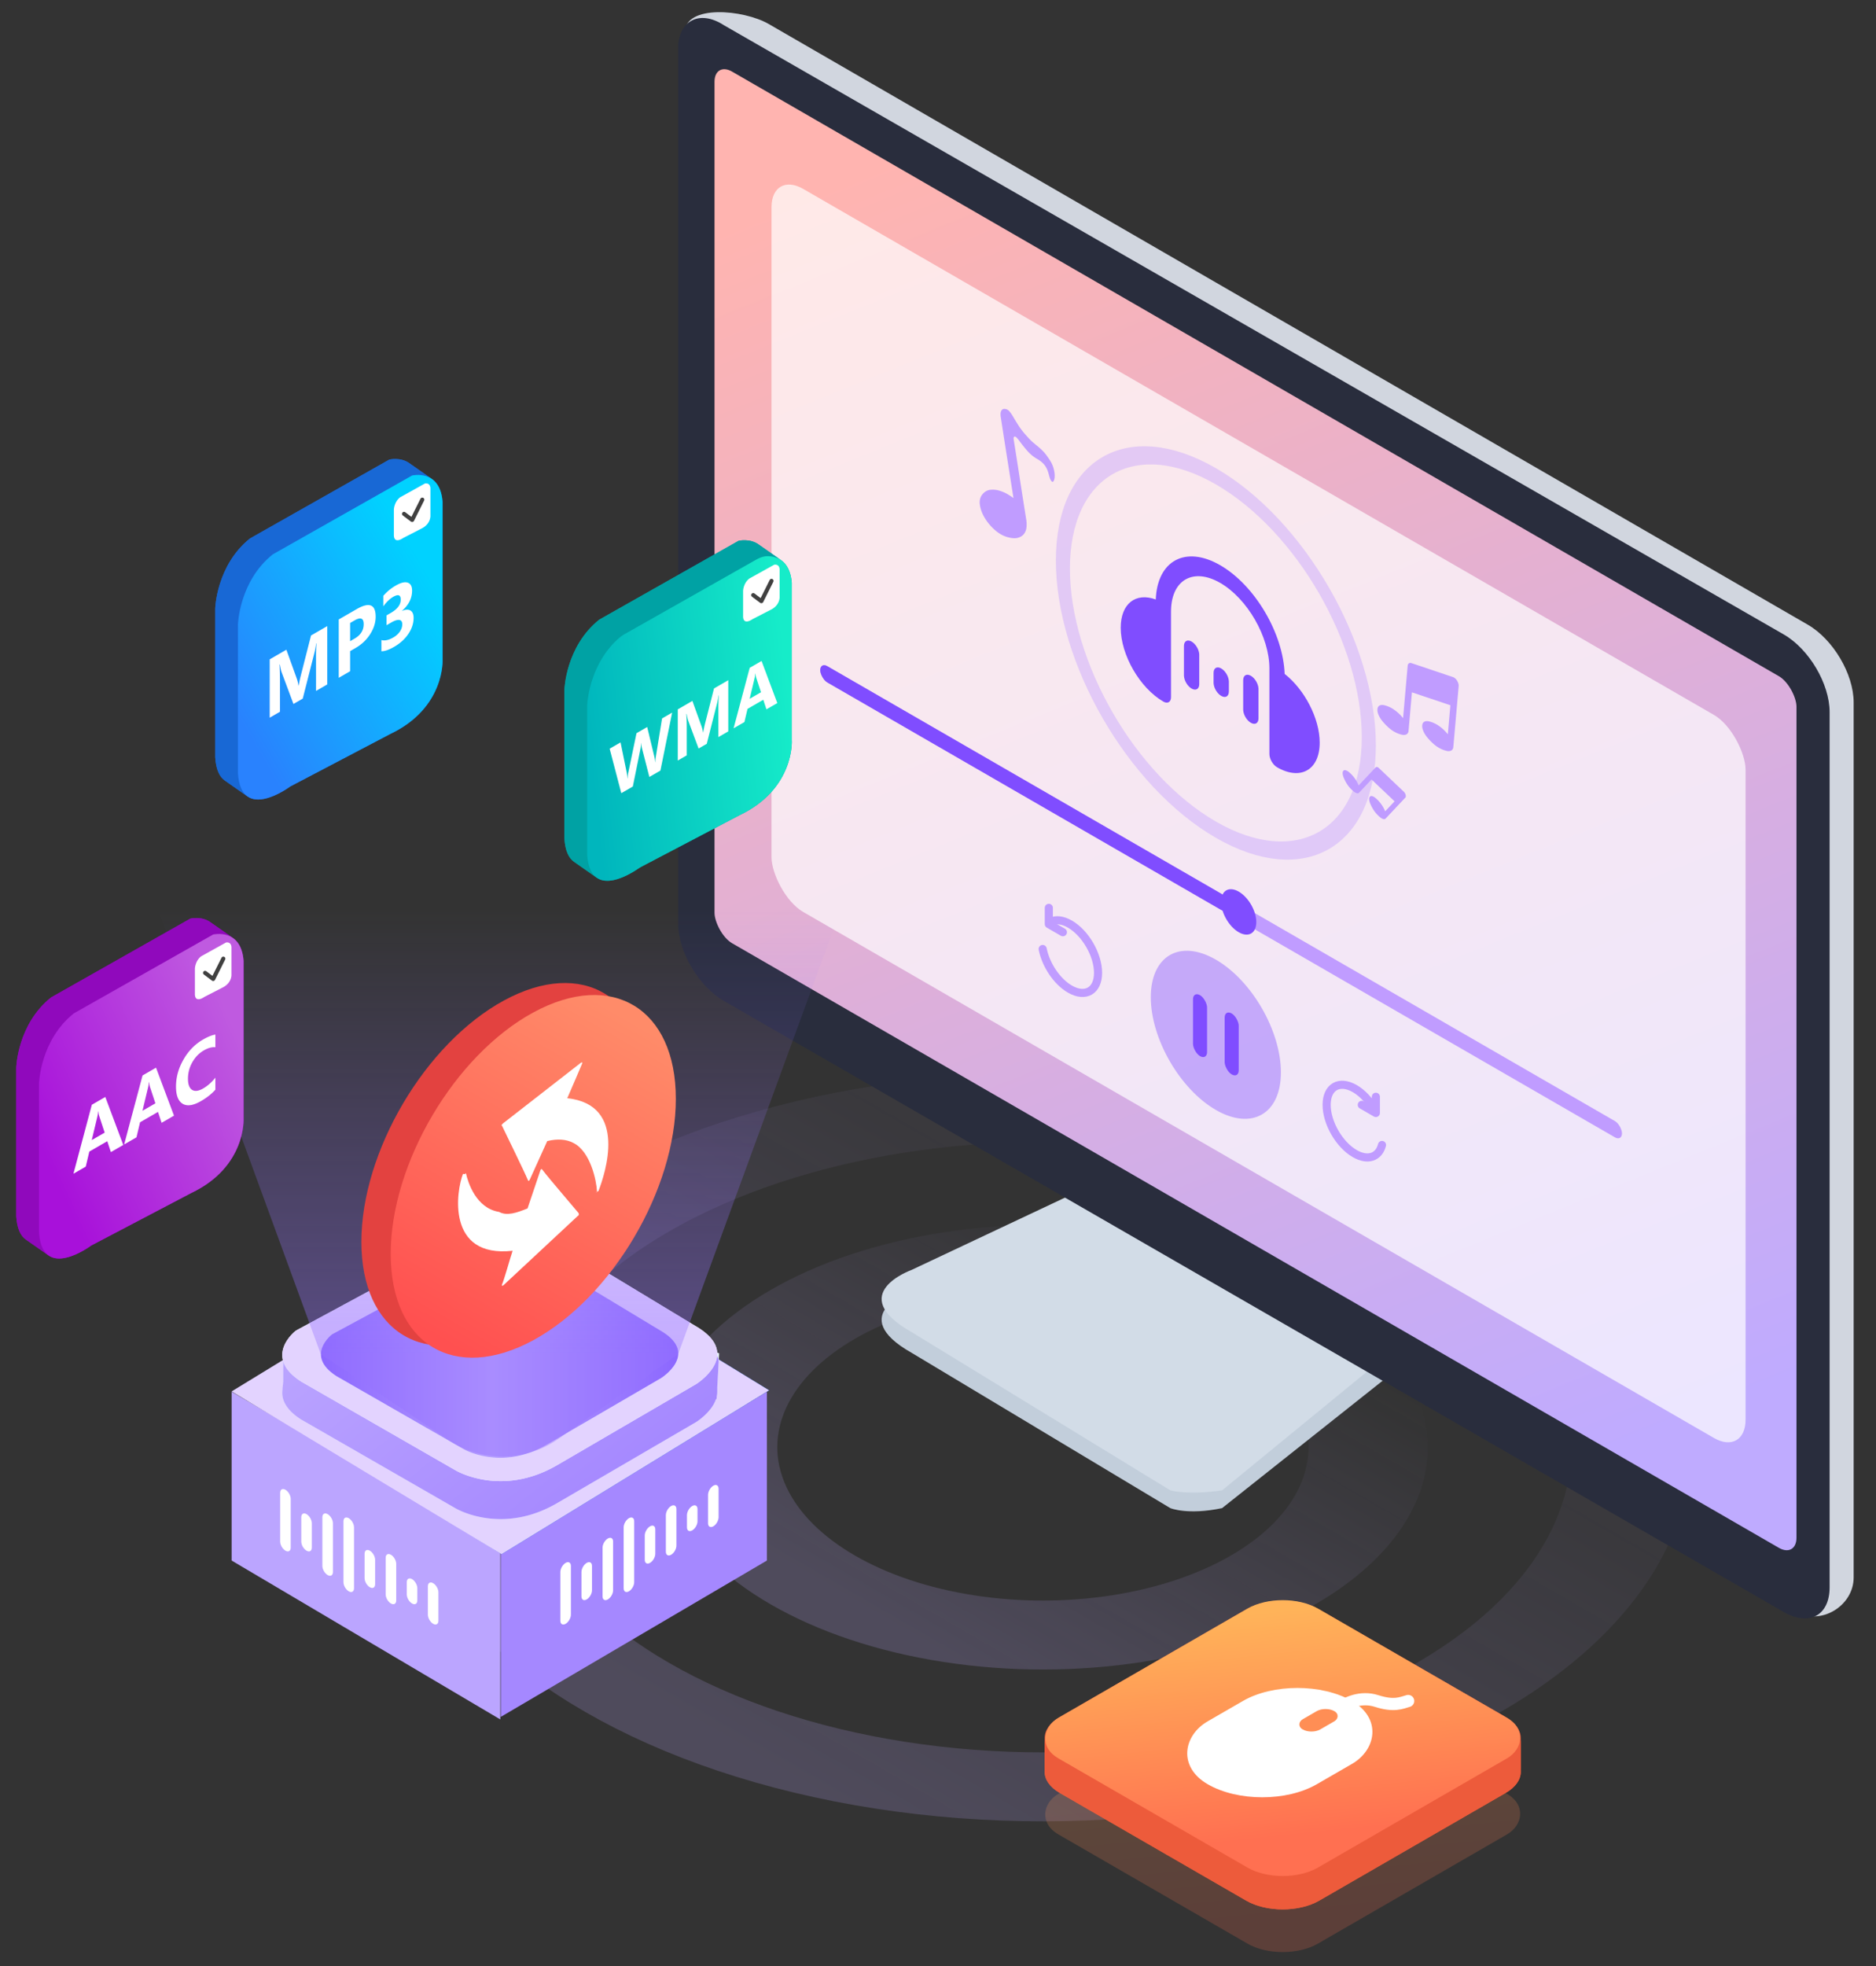 <svg width="462" height="484" fill="none" xmlns="http://www.w3.org/2000/svg"><rect width="100%" height="100%" fill="#333333" stroke="none"/><mask id="a" style="mask-type:alpha" maskUnits="userSpaceOnUse" x="0" y="0" width="462" height="484"><path fill="#D9D9D9" d="M0 0h462v484H0z"/></mask><g mask="url(#a)"><circle opacity=".2" cx="118.262" cy="118.262" r="118.262" transform="matrix(.866 .5 -.866 .5 256.836 238)" stroke="url(#b)" stroke-width="24"/><circle opacity=".2" cx="65.41" cy="65.41" r="65.41" transform="matrix(.866 .5 -.866 .5 256.836 290.852)" stroke="url(#c)" stroke-width="24"/><path fill-rule="evenodd" clip-rule="evenodd" d="m262.724 299.885-38.237 17.846s-16.586 5.909 0 15.298l63.728 38.243s4.247 1.786 12.745 0l40.815-32.374-79.051-39.013Z" fill="#C2CEDB"/><path fill-rule="evenodd" clip-rule="evenodd" d="m265.597 293.264-41.11 19.372s-16.586 5.907 0 15.296l63.728 38.965s4.247 1.244 12.745 0l38.237-31.316-73.6-42.317Z" fill="#D2DCE7"/><path fill-rule="evenodd" clip-rule="evenodd" d="M445.199 153.785 189.315 5.911c-6.24-3.596-20.647-4.852-20.647 2.108l4.25 216.892c0 6.959 5.059 15.516 11.299 19.113l257.954 152.71c6.24 3.598 14.325-1.414 14.325-8.373V172.899c0-6.961-5.057-15.516-11.297-19.114Z" fill="#D1D6DF"/><path fill-rule="evenodd" clip-rule="evenodd" d="M439.278 156.188 178.296 6.218c-6.24-4.053-11.298-.83-11.298 5.631v215.464c0 6.959 5.058 15.516 11.298 19.112l260.982 150.424c6.24 3.596 11.298.87 11.298-6.087V175.299c0-6.959-5.058-15.515-11.298-19.111Z" fill="#292D3D"/><rect width="307.682" height="214.579" rx="5" transform="matrix(.866 .5 0 1 175.963 15.129)" fill="url(#d)"/><path fill-rule="evenodd" clip-rule="evenodd" d="M57.045 342.617v41.56l66.163 39.115v-41.901l-66.163-38.774Z" fill="#BBA5FF"/><path fill-rule="evenodd" clip-rule="evenodd" d="M188.865 342.617v41.56l-65.539 38.489v-40.65l65.539-39.399Z" fill="#A588FF"/><path fill-rule="evenodd" clip-rule="evenodd" d="m123.561 301.93 65.86 40.337-65.86 40.337-65.86-40.337 65.86-40.337Z" fill="#316ADA"/><path d="m123.52 301.93 65.86 40.337-65.86 40.337-66.475-40.068 66.475-40.606Z" fill="#E3D3FF"/><path fill-rule="evenodd" clip-rule="evenodd" d="m177.103 333.169-.496 8.954c.056.56.021 1.105-.091 1.631l-.037.672h-.15c-1.108 3.285-4.844 5.628-4.844 5.628l-34.33 20.013c-13.767 7.991-24.967 1.25-24.967 1.25l-38.074-21.888c-4.465-2.884-5.033-5.8-4.37-8.091v-8.794l5.618-2.502v5.53l44.941-24.291c6.019-4.232 15.604 3.127 15.604 3.127l34.954 21.133v-4.874l6.242 2.502Z" fill="#EAF6FF"/><path d="M175.063 332.351a3.063 3.063 0 0 1 1.918 3.013l-.329 5.933c-.03.55.004 1.102-.027 1.651a5.282 5.282 0 0 1-.099.756.855.855 0 0 0-.013.1l-.03.537a.09.09 0 0 1-.089.085.092.092 0 0 0-.086.061c-1.002 2.879-4.007 5.022-4.686 5.478a5.713 5.713 0 0 1-.281.173l-34.186 19.929c-13.071 7.588-23.828 1.894-24.882 1.299l-.177-.102-37.982-21.835c-3.553-2.295-4.639-4.611-4.6-6.615.02-.994.23-1.981.23-2.975v-5.471c0-1.11.653-2.115 1.667-2.566l1.533-.683a1.719 1.719 0 0 1 2.418 1.57 1.719 1.719 0 0 0 2.536 1.512l42.405-22.92c5.224-3.673 13.136 1.386 15.133 2.785.32.224.639.443.973.645l32.177 19.455a1.5 1.5 0 0 0 2.275-1.283 1.499 1.499 0 0 1 2.057-1.391l2.145.859Z" fill="url(#e)"/><path fill-rule="evenodd" clip-rule="evenodd" d="m74.114 340.078 38.075 21.888s11.2 6.742 24.967-1.251l34.33-20.012s11.171-6.991.624-13.759l-36.202-21.889s-9.586-7.357-15.605-3.126L72.866 327.57s-8.317 6.329 1.248 12.508Z" fill="#EAF6FF"/><path d="m74.114 340.078 37.983 21.835.177.102c1.053.594 11.81 6.289 24.882-1.3l34.187-19.929a5.36 5.36 0 0 0 .279-.172c1.241-.831 10.341-7.347.488-13.67l-35.701-21.585a17.96 17.96 0 0 1-.972-.644c-1.997-1.4-9.909-6.459-15.134-2.786L73.587 327.18c-.48.259-.94.55-1.334.927-1.733 1.653-6.045 6.863 1.861 11.971Z" fill="#E3D3FF"/><path fill-rule="evenodd" clip-rule="evenodd" d="m82.81 338.747 31.28 17.965s9.201 5.533 20.511-1.026l28.204-16.425s9.179-5.738.514-11.293l-29.743-17.965s-7.875-6.04-12.82-2.567l-38.972 21.045s-6.833 5.195 1.025 10.266Z" fill="#EAF6FF"/><path d="m82.81 338.747 31.28 17.965s9.201 5.533 20.511-1.026l28.204-16.425s9.179-5.738.514-11.293l-29.743-17.965s-7.875-6.04-12.82-2.567l-38.972 21.045s-6.833 5.195 1.025 10.266Z" fill="url(#f)"/><path fill-rule="evenodd" clip-rule="evenodd" d="M85.885 373.75c-.718-.415-1.3-.079-1.3.75v15c0 .828.583 1.835 1.3 2.25.717.414 1.299.078 1.299-.75v-15c0-.829-.582-1.836-1.299-2.25Zm-6.494-.25c0-.829.581-1.165 1.299-.75.717.414 1.299 1.421 1.299 2.25v12c0 .828-.582 1.164-1.3.75-.717-.415-1.298-1.422-1.298-2.25v-12Zm-9.094-6.75c-.717-.415-1.299-.079-1.299.75v12c0 .828.582 1.835 1.3 2.25.716.414 1.298.078 1.298-.75v-12c0-.829-.582-1.836-1.299-2.25Zm5.195 6c-.717-.415-1.299-.079-1.299.75v6c0 .828.582 1.835 1.3 2.25.717.414 1.298.078 1.298-.75v-6c0-.829-.581-1.836-1.299-2.25Zm14.291 9.75c0-.829.582-1.165 1.3-.75.717.414 1.298 1.421 1.298 2.25v6c0 .828-.581 1.164-1.299.75-.717-.415-1.299-1.422-1.299-2.25v-6Zm6.495.25c-.718-.415-1.3-.079-1.3.75v9c0 .828.582 1.835 1.3 2.25.717.414 1.299.078 1.299-.75v-9c0-.829-.582-1.836-1.3-2.25Zm3.898 6.75c0-.829.581-1.165 1.299-.75.717.414 1.299 1.421 1.299 2.25v3c0 .828-.582 1.164-1.299.75-.718-.415-1.299-1.422-1.299-2.25v-3Zm6.494.25c-.717-.415-1.299-.079-1.299.75v7c0 .828.582 1.835 1.299 2.25.718.414 1.299.078 1.299-.75v-7c0-.829-.581-1.836-1.299-2.25ZM154.885 373.75c-.717.415-1.299 1.422-1.299 2.25v15c0 .829.582 1.165 1.299.75.717-.414 1.299-1.421 1.299-2.25v-15c0-.828-.582-1.164-1.299-.75Zm-15.588 11c-.717.415-1.299 1.422-1.299 2.25v12c0 .829.582 1.165 1.299.75.718-.414 1.299-1.421 1.299-2.25v-12c0-.828-.581-1.164-1.299-.75Zm5.195 0c-.717.415-1.299 1.422-1.299 2.25v6c0 .829.582 1.165 1.299.75.718-.414 1.299-1.421 1.299-2.25v-6c0-.828-.581-1.164-1.299-.75Zm3.899-3.75c0-.828.581-1.835 1.299-2.25.717-.414 1.299-.078 1.299.75v12c0 .829-.582 1.836-1.299 2.25-.718.415-1.299.079-1.299-.75v-12Zm10.392-3c0-.828.582-1.835 1.299-2.25.718-.414 1.299-.078 1.299.75v6c0 .829-.581 1.836-1.299 2.25-.717.415-1.299.079-1.299-.75v-6Zm6.495-7.25c-.718.415-1.299 1.422-1.299 2.25v9c0 .829.581 1.165 1.299.75.717-.414 1.299-1.421 1.299-2.25v-9c0-.828-.582-1.164-1.299-.75Zm3.898 2.25c0-.828.581-1.835 1.299-2.25.717-.414 1.299-.078 1.299.75v3c0 .829-.582 1.836-1.299 2.25-.718.415-1.299.079-1.299-.75v-3Zm6.494-7.25c-.717.415-1.299 1.422-1.299 2.25v7c0 .829.582 1.165 1.299.75.718-.414 1.299-1.421 1.299-2.25v-7c0-.828-.581-1.164-1.299-.75Z" fill="#fff"/><path opacity=".4" d="M38.998 224h168l-39.994 109.356-29.378 20.793a23.997 23.997 0 0 1-27.262.321l-31.371-21.114L38.998 224Z" fill="url(#g)"/><path d="M124.11 246.299c19.391-10.543 35.111-1.026 35.111 21.255s-15.72 48.889-35.111 59.431c-19.392 10.542-35.112 1.026-35.112-21.255 0-22.28 15.72-48.889 35.112-59.431Z" fill="#E34240"/><path d="M131.328 249.252c19.391-10.543 35.112-1.027 35.112 21.254 0 22.281-15.721 48.89-35.112 59.432-19.392 10.543-35.111 1.026-35.111-21.254 0-22.282 15.719-48.89 35.111-59.432Z" fill="url(#h)"/><path fill-rule="evenodd" clip-rule="evenodd" d="M126.236 307.919c-.695 2.111-2.077 7.121-2.61 8.313-.163.591.38.147.38.147l18.285-17.037c.211-.224.307.041.225-.673-.231-.321-7.577-8.846-8.982-10.75-.262-.364-.464.232-.464.232l-3.154 9.344c-2.599 1.04-5.018 1.93-7.014.853-5.701-.917-7.655-7.303-8.16-9.517-.112.02-.255.386-.714.125-1.634 4.071-4.242 20.783 12.208 18.963Zm4.236-17.525 4.292-9.48c2.494-.619 4.71-.464 6.424.447 4.257 2.104 5.718 9.392 5.826 11.882.028.531-.655.522.378-.054 1.614-4.191 7.341-21.219-7.694-22.827.953-2.146 2.895-6.723 3.642-8.473.238-.61-.318-.237-.318-.237l-19.067 14.844c-.223.2-.606.497-.307.689.157.387 5.409 11.038 6.372 13.369.176.447.452-.16.452-.16Z" fill="#fff"/><rect opacity=".7" width="277" height="178" rx="9" transform="matrix(.866 .5 0 1 190 42)" fill="#fff"/><circle opacity=".4" cx="43.5" cy="43.5" r="43.5" transform="matrix(.866 .5 0 1 261.756 95.497)" stroke="#C09CFF" stroke-width="4"/><path d="M259.139 118.601c-.136-.07-.274-.232-.412-.487-.139-.254-.282-.682-.431-1.284-.244-.978-.595-1.759-1.054-2.342-.458-.582-1.109-1.111-1.953-1.586-.885-.512-1.706-1.214-2.464-2.107a39.14 39.14 0 0 1-1.926-2.437c-.497-.653-.847-.946-1.051-.878-.203.067-.275.294-.213.683l.247 1.564.54 3.42c.215 1.359.442 2.824.682 4.398.24 1.573.471 3.063.693 4.47l.587 3.711.328 2.074c.11.589.142 1.213.095 1.873-.048.66-.244 1.229-.589 1.706-.344.477-.85.813-1.516 1.007-.666.194-1.542.138-2.627-.168-1.104-.312-2.15-.915-3.14-1.807a12.732 12.732 0 0 1-2.432-2.921c-.632-1.055-1.026-2.109-1.183-3.161-.158-1.052.04-1.918.594-2.598.554-.68 1.208-1.062 1.964-1.145a5.64 5.64 0 0 1 2.258.213 8.892 8.892 0 0 1 2.059.901c.623.375 1.087.685 1.394.928l-1.628-10.297c-.452-2.862-.952-6.085-1.501-9.668-.111-.704-.06-1.231.152-1.581.213-.351.55-.481 1.011-.391.385.064.728.28 1.027.647.299.367.62.845.964 1.434.343.589.758 1.265 1.245 2.03.488.764 1.11 1.564 1.867 2.399.656.754 1.215 1.326 1.679 1.715.463.39.896.751 1.297 1.085.401.333.804.707 1.21 1.123.405.415.876 1.025 1.415 1.83.534.781.902 1.527 1.104 2.239.202.712.305 1.332.308 1.861.003.528-.062.935-.196 1.222-.133.286-.268.395-.404.325ZM359.222 168.946l-1.311 14.913c-.039.446-.21.745-.512.905-.302.159-.669.191-1.1.097a6.563 6.563 0 0 1-1.275-.426 7.668 7.668 0 0 1-1.168-.655c-.361-.249-.74-.56-1.143-.937a13.946 13.946 0 0 1-1.2-1.279 6.627 6.627 0 0 1-.958-1.515c-.241-.533-.343-1.024-.304-1.467.039-.443.21-.745.512-.904.302-.159.669-.188 1.1-.098.432.096.858.239 1.275.427.419.191.807.406 1.168.654.839.579 1.588 1.28 2.253 2.102l.628-7.144-9.472-3.179-.83 9.44c-.039.443-.211.745-.512.904-.302.159-.669.188-1.1.097a6.475 6.475 0 0 1-1.275-.426 7.664 7.664 0 0 1-1.168-.654 9.868 9.868 0 0 1-1.143-.938 13.83 13.83 0 0 1-1.201-1.279 6.635 6.635 0 0 1-.957-1.515c-.241-.533-.344-1.023-.305-1.466.04-.446.211-.745.513-.905.302-.159.669-.188 1.099-.097a6.55 6.55 0 0 1 1.276.426c.419.192.807.406 1.168.655a10.702 10.702 0 0 1 2.253 2.101l1.131-12.874c.025-.274.121-.475.293-.597.172-.123.383-.145.63-.069l10.259 3.454c.097.029.211.089.338.177.319.22.582.53.782.932.204.408.287.789.256 1.14ZM346.073 196.376l-4.835 5.136c-.144.154-.341.193-.591.121-.249-.072-.51-.221-.781-.446a8.211 8.211 0 0 1-1.395-1.488 9.752 9.752 0 0 1-1.027-1.879 3.361 3.361 0 0 1-.259-1.001c-.025-.311.034-.543.178-.696.143-.153.341-.193.591-.121.249.072.509.222.781.446a8.211 8.211 0 0 1 1.395 1.488c.425.59.755 1.188.995 1.795l2.316-2.46-5.674-5.382-3.061 3.252c-.143.152-.341.192-.591.121-.249-.072-.509-.222-.781-.446a8.211 8.211 0 0 1-1.395-1.488 9.77 9.77 0 0 1-1.027-1.88 3.354 3.354 0 0 1-.259-1.001c-.025-.31.034-.543.178-.696.144-.153.341-.192.591-.121.249.072.509.222.781.446a8.211 8.211 0 0 1 1.395 1.489c.425.59.755 1.188.995 1.795l4.174-4.434c.089-.095.208-.129.359-.1.15.028.301.112.451.25l6.143 5.833c.06.054.122.127.186.217.161.224.26.458.292.7.033.247-.011.429-.125.55Z" fill="#C09CFF"/><rect width="228" height="4" rx="2" transform="matrix(.866 .5 0 1 202 162.997)" fill="#C09CFF"/><rect width="116" height="4" rx="2" transform="matrix(.866 .5 0 1 202 162.997)" fill="#804DFF"/><circle cx="5" cy="5" r="5" transform="matrix(.866 .5 0 1 300.727 216.997)" fill="#804DFF"/><circle opacity=".4" cx="18.5" cy="18.5" r="18.5" transform="matrix(.866 .5 0 1 283.406 226.997)" fill="#804DFF"/><rect width="4" height="15" rx="2" transform="matrix(.866 .5 0 1 293.799 243.997)" fill="#804DFF"/><rect width="4" height="15" rx="2" transform="matrix(.866 .5 0 1 301.594 248.497)" fill="#804DFF"/><path d="M258.724 226.938c1.242-.641 2.918-.506 4.763.559 3.827 2.209 6.928 7.582 6.928 12s-3.101 6.209-6.928 4c-3.228-1.864-5.941-5.979-6.71-9.874" stroke="#C09CFF" stroke-width="2" stroke-linecap="round"/><path d="M258.291 223.497v4l3.464 2" stroke="#C09CFF" stroke-width="2" stroke-linecap="round" stroke-linejoin="round"/><path d="M338.399 272.938c-1.242-2.075-2.918-3.876-4.763-4.941-3.827-2.209-6.928-.418-6.928 4s3.101 9.791 6.928 12c3.228 1.864 5.941.881 6.71-2.126" stroke="#C09CFF" stroke-width="2" stroke-linecap="round"/><path d="M338.832 269.997v4l-3.464-2" stroke="#C09CFF" stroke-width="2" stroke-linecap="round" stroke-linejoin="round"/><path d="m12.576 245.553 34.308-19.409s2.709-.663 4.882.857c1.29.903 2.39 2.575 2.622 5.613v38.819s.672 11.896-12.865 18.331l-24.659 12.939s-6.763 5.069-10.498 2.453c-1.25-.875-2.162-2.612-2.366-5.688v-36.662s.294-10.641 8.576-17.253Z" fill="#9009BC"/><path d="M47.128 293.683c13.537-6.435 12.866-18.331 12.866-18.331l-5.6-3.92s.672 11.895-12.865 18.33l5.6 3.921Z" fill="#9009BC"/><path d="m22.468 306.619 24.659-12.939-5.6-3.92-24.658 12.939 5.6 3.92ZM59.98 275.356v-38.819l-5.6-3.921v38.82l5.6 3.92ZM11.968 309.075c3.736 2.616 10.499-2.453 10.499-2.453l-5.6-3.921s-6.763 5.069-10.498 2.454l5.6 3.92Z" fill="#9009BC"/><path d="M9.6 303.386c.204 3.076 1.115 4.813 2.365 5.688l-5.599-3.92c-1.25-.876-2.162-2.612-2.366-5.688l5.6 3.92ZM59.995 236.536c-.232-3.038-1.333-4.71-2.622-5.613l-5.598-3.919c1.289.903 2.389 2.575 2.621 5.611l5.6 3.921Z" fill="#9009BC"/><path d="M57.37 230.922c-2.173-1.521-4.882-.857-4.882-.857l-5.6-3.921s2.71-.663 4.883.857l5.599 3.921ZM9.6 266.731v36.662l-5.6-3.92v-36.662l5.6 3.92ZM52.473 230.066l-34.307 19.409-5.6-3.92 34.308-19.409 5.599 3.92Z" fill="#9009BC"/><path d="M18.175 249.469C9.893 256.081 9.6 266.722 9.6 266.722L4 262.802s.294-10.642 8.576-17.253l5.6 3.92Z" fill="#9009BC"/><path d="m18.177 249.472 34.307-19.409s6.88-1.685 7.505 6.47v38.819s.671 11.896-12.865 18.331l-24.659 12.939s-12.05 9.03-12.864-3.235v-36.662s.294-10.641 8.576-17.253Z" fill="url(#i)"/><path d="m30.359 281.864-3.054 1.762-.884-2.684-4.424 2.554-.876 3.701-3.036 1.753 4.528-16.977 3.322-1.918 4.424 11.809Zm-4.58-3.035-1.336-4.057c-.098-.304-.168-.694-.208-1.172l-.07.04a8.222 8.222 0 0 1-.216 1.378l-1.354 5.649 3.184-1.838Zm17.07-4.177-3.053 1.763-.885-2.684-4.423 2.554-.877 3.701-3.035 1.752 4.527-16.977 3.323-1.918 4.423 11.809Zm-4.58-3.035-1.335-4.056c-.099-.304-.168-.695-.209-1.172l-.069.04a8.227 8.227 0 0 1-.217 1.377l-1.353 5.649 3.184-1.838Zm14.773-3.36c-.908 1.031-2.094 1.97-3.557 2.814-1.908 1.102-3.409 1.321-4.502.656-1.093-.664-1.64-2.075-1.64-4.231 0-2.297.614-4.514 1.84-6.651 1.231-2.14 2.828-3.776 4.788-4.908 1.214-.701 2.238-1.115 3.07-1.242v3.115c-.832-.093-1.78.167-2.845.781-1.168.675-2.11 1.643-2.827 2.905a8.1 8.1 0 0 0-1.076 4.067c0 1.388.338 2.302 1.015 2.739.676.431 1.587.315 2.732-.346 1.093-.631 2.094-1.515 3.002-2.654v2.955ZM49.532 235.426l6.127-3.401s1.229-.295 1.34 1.134v6.801s.12 2.084-2.298 3.212l-4.404 2.267s-2.151 1.582-2.297-.567v-6.423s.053-1.865 1.532-3.023Z" fill="#fff"/><path d="m50.5 239.5 2 1.5 2.5-5" stroke="#404040" stroke-linecap="round" stroke-linejoin="round"/><path d="m61.576 132.553 34.308-19.409s2.709-.663 4.881.857c1.29.903 2.391 2.575 2.623 5.613v38.819s.672 11.896-12.865 18.331l-24.658 12.939s-6.764 5.069-10.499 2.453c-1.25-.875-2.161-2.612-2.366-5.688v-36.662s.294-10.641 8.576-17.253Z" fill="#1868D5"/><path d="M96.128 180.683c13.537-6.435 12.866-18.331 12.866-18.331l-5.6-3.92s.672 11.895-12.865 18.33l5.6 3.921Z" fill="#1868D5"/><path d="m71.468 193.619 24.659-12.939-5.6-3.92-24.658 12.939 5.6 3.92ZM108.98 162.356v-38.819l-5.599-3.921v38.82l5.599 3.92ZM60.968 196.075c3.736 2.616 10.499-2.453 10.499-2.453l-5.6-3.921s-6.763 5.069-10.498 2.454l5.6 3.92Z" fill="#1868D5"/><path d="M58.6 190.386c.204 3.076 1.115 4.813 2.365 5.688l-5.599-3.92c-1.25-.876-2.161-2.612-2.366-5.688l5.6 3.92ZM108.995 123.536c-.232-3.038-1.333-4.71-2.622-5.613l-5.598-3.919c1.289.903 2.389 2.575 2.621 5.611l5.599 3.921Z" fill="#1868D5"/><path d="M106.37 117.922c-2.173-1.521-4.882-.857-4.882-.857l-5.6-3.921s2.71-.663 4.883.857l5.599 3.921ZM58.6 153.731v36.662l-5.6-3.92v-36.662l5.6 3.92ZM101.473 117.066l-34.307 19.409-5.6-3.92 34.308-19.409 5.599 3.92Z" fill="#1868D5"/><path d="M67.175 136.469c-8.282 6.612-8.576 17.253-8.576 17.253L53 149.802s.294-10.642 8.576-17.253l5.6 3.92Z" fill="#1868D5"/><path d="m67.177 136.472 34.307-19.409s6.88-1.685 7.505 6.47v38.819s.671 11.896-12.865 18.331l-24.659 12.939s-12.05 9.03-12.864-3.235v-36.662s.294-10.641 8.576-17.253Z" fill="url(#j)"/><path d="m80.596 168.496-2.767 1.597v-8.594c0-.928.035-1.973.104-3.135l-.07.04c-.144.965-.274 1.675-.39 2.129l-2.914 11.448-2.29 1.322-2.967-7.952c-.08-.214-.21-.807-.39-1.778l-.078.045a67.77 67.77 0 0 1 .113 3.661v7.942l-2.524 1.458v-14.363l4.102-2.369 2.542 7.046c.202.564.35 1.164.442 1.798l.052-.03c.156-.885.321-1.671.495-2.359l2.541-9.961 4-2.308v14.363Zm5.63-8.199v4.948l-2.802 1.618V152.5l4.389-2.534c3.134-1.81 4.701-1.189 4.701 1.863 0 1.442-.45 2.871-1.353 4.287-.896 1.405-2.096 2.542-3.6 3.41l-1.335.771Zm0-6.931v4.478l1.101-.636c1.492-.862 2.238-2.047 2.238-3.556 0-1.476-.746-1.783-2.238-.922l-1.101.636Zm7.702 6.962v-2.755c.833.22 1.804.01 2.915-.631.7-.404 1.243-.891 1.63-1.462.394-.574.59-1.172.59-1.793 0-.641-.243-.995-.728-1.062-.48-.07-1.142.139-1.987.626l-1.153.666v-2.424l1.067-.616c1.619-.934 2.428-2.023 2.428-3.265 0-1.168-.621-1.394-1.865-.676-.832.481-1.642 1.259-2.428 2.334v-2.584a11.786 11.786 0 0 1 3.053-2.524c1.272-.735 2.261-.975 2.966-.721.712.25 1.067.903 1.067 1.958 0 1.876-.824 3.527-2.472 4.953v.05c.88-.381 1.573-.411 2.082-.09.509.313.763.914.763 1.802 0 1.343-.425 2.65-1.275 3.922-.85 1.272-2.024 2.34-3.521 3.205-1.284.741-2.328 1.103-3.132 1.087ZM98.532 122.426l6.127-3.401s1.229-.295 1.34 1.134v6.801s.12 2.084-2.298 3.212l-4.403 2.267s-2.152 1.582-2.298-.567v-6.423s.052-1.865 1.532-3.023Z" fill="#fff"/><path d="m99.5 126.5 2 1.5 2.5-5" stroke="#404040" stroke-linecap="round" stroke-linejoin="round"/><path d="m147.576 152.553 34.308-19.409s2.709-.663 4.881.857c1.29.903 2.391 2.575 2.623 5.613v38.819s.672 11.896-12.865 18.331l-24.658 12.939s-6.764 5.069-10.499 2.453c-1.25-.875-2.162-2.612-2.366-5.688v-36.662s.294-10.641 8.576-17.253Z" fill="#00A2A4"/><path d="M182.128 200.683c13.537-6.435 12.866-18.331 12.866-18.331l-5.6-3.92s.672 11.895-12.865 18.33l5.599 3.921Z" fill="#00A2A4"/><path d="m157.468 213.619 24.659-12.939-5.599-3.92-24.659 12.939 5.599 3.92ZM194.98 182.356v-38.819l-5.599-3.921v38.82l5.599 3.92ZM146.968 216.075c3.736 2.616 10.499-2.453 10.499-2.453l-5.599-3.921s-6.764 5.069-10.499 2.454l5.599 3.92Z" fill="#00A2A4"/><path d="M144.599 210.386c.205 3.076 1.116 4.813 2.366 5.688l-5.599-3.92c-1.25-.876-2.162-2.612-2.366-5.688l5.599 3.92ZM194.995 143.536c-.232-3.038-1.333-4.71-2.622-5.613l-5.598-3.919c1.289.903 2.389 2.575 2.621 5.611l5.599 3.921Z" fill="#00A2A4"/><path d="M192.37 137.922c-2.173-1.521-4.882-.857-4.882-.857l-5.599-3.921s2.709-.663 4.882.857l5.599 3.921ZM144.599 173.731v36.662l-5.599-3.92v-36.662l5.599 3.92ZM187.473 137.066l-34.307 19.409-5.6-3.92 34.308-19.409 5.599 3.92Z" fill="#00A2A4"/><path d="M153.176 156.469c-8.283 6.612-8.577 17.253-8.577 17.253l-5.599-3.92s.294-10.642 8.576-17.253l5.6 3.92Z" fill="#00A2A4"/><path d="M152.441 157.088a9.3 9.3 0 0 1 1.571-1.088l32.022-18.116c.962-.545 2.001-.995 3.106-.962 2.078.062 5.422 1.041 5.849 6.611v38.479c0 .226.006.449.005.675-.012 1.976-.679 12.2-12.87 17.996l-23.803 12.49a20.5 20.5 0 0 0-1.652.996c-2.7 1.757-11.381 6.564-12.068-3.782v-36.495c0-.111.001-.216.007-.327.074-1.309.832-10.335 7.833-16.477Z" fill="url(#k)"/><path d="m165.528 175.432-2.885 14.269-2.725 1.573-1.812-7.04a6.257 6.257 0 0 1-.175-1.314l-.03.018c-.046.6-.112 1.11-.198 1.529l-1.857 9.158-2.839 1.639-2.87-10.947 2.687-1.551 1.537 7.506c.066.319.115.772.145 1.358l.046-.026c.02-.463.094-.998.22-1.604l1.979-9.501 2.634-1.521 1.789 7.431c.066.273.124.69.175 1.253l.03-.018c.021-.475.074-.974.16-1.498l1.507-9.282 2.482-1.432Zm13.822 4.623-2.428 1.402v-7.541c0-.815.031-1.732.091-2.751l-.06.035c-.127.846-.242 1.469-.343 1.867l-2.557 10.046-2.01 1.16-2.603-6.978c-.071-.188-.185-.708-.343-1.56l-.068.039c.066 1.205.099 2.275.099 3.213v6.97l-2.215 1.278v-12.603l3.6-2.079 2.23 6.183c.178.495.307 1.021.389 1.578l.045-.026c.137-.777.282-1.467.434-2.07l2.23-8.741 3.509-2.026v12.604Zm12.08-6.974-2.68 1.546-.776-2.355-3.882 2.241-.769 3.248-2.664 1.538 3.974-14.898 2.915-1.683 3.882 10.363Zm-4.019-2.664-1.172-3.559a4.636 4.636 0 0 1-.183-1.028l-.061.035a7.212 7.212 0 0 1-.19 1.208l-1.188 4.957 2.794-1.613ZM184.532 142.426l6.127-3.401s1.229-.295 1.34 1.134v6.801s.12 2.084-2.298 3.212l-4.403 2.267s-2.152 1.582-2.298-.567v-6.423s.053-1.865 1.532-3.023Z" fill="#fff"/><path d="m185.5 146.5 2 1.5 2.5-5" stroke="#404040" stroke-linecap="round" stroke-linejoin="round"/><rect opacity=".2" width="73.771" height="73.771" rx="10" transform="matrix(.866 .5 -.866 .5 315.889 409.719)" fill="url(#l)"/><path d="M306.904 404.507c4.963-2.865 13.009-2.865 17.971 0l45.917 26.51c2.481 1.433 3.721 3.31 3.722 5.187 0 1.878-1.241 3.756-3.722 5.189l-45.917 26.51c-4.962 2.865-13.008 2.865-17.971 0l-45.916-26.51c-2.481-1.433-3.722-3.31-3.722-5.187-.001-1.878 1.24-3.756 3.722-5.189l45.916-26.51Z" fill="#ED5B3B"/><path d="M306.904 396.188c4.962-2.865 13.008-2.865 17.971 0v8.32c-4.963-2.865-13.009-2.865-17.971 0v-8.32ZM370.791 422.698l-45.916-26.51v8.32l45.916 26.51v-8.32Z" fill="#ED5B3B"/><path d="m306.906 396.188-45.916 26.51v8.32l45.916-26.51v-8.32ZM374.514 427.886c-.001-1.877-1.241-3.754-3.722-5.187v8.32c2.481 1.433 3.721 3.31 3.722 5.187v-8.32ZM260.99 422.699c-2.481 1.433-3.722 3.311-3.722 5.189v8.318c.001-1.877 1.241-3.754 3.722-5.187v-8.32Z" fill="#ED5B3B"/><path d="M370.792 433.074c2.481-1.432 3.721-3.309 3.722-5.187v8.319c0 1.878-1.241 3.756-3.722 5.188v-8.32ZM257.268 427.886c.001 1.877 1.241 3.754 3.722 5.187v8.32c-2.481-1.433-3.721-3.31-3.722-5.187v-8.32ZM324.875 459.584l45.916-26.51v8.32l-45.916 26.51v-8.32ZM260.99 433.074l45.916 26.51v8.32l-45.916-26.51v-8.32Z" fill="#ED5B3B"/><path d="M306.904 459.584c4.962 2.865 13.008 2.865 17.971 0v8.32c-4.963 2.865-13.009 2.865-17.971 0v-8.32Z" fill="#ED5B3B"/><rect width="73.771" height="73.771" rx="10" transform="matrix(.866 .5 -.866 .5 315.889 391)" fill="url(#m)"/><path d="M329.901 420.5c1.588-1.25 5.197-3 9.094-1.75 4.308 1.381 6.063.5 7.795 0" stroke="#fff" stroke-width="3" stroke-linecap="round" stroke-linejoin="round"/><rect width="31" height="41" rx="15.5" transform="matrix(.866 .5 -.866 .5 319.51 411)" fill="#fff"/><rect width="5" height="9" rx="2.5" transform="matrix(.866 .5 -.866 .5 326.438 420)" fill="#FF8E55"/><path d="M300.5 139.145c8.538 4.929 15.499 16.758 15.87 26.763 4.906 3.85 8.63 10.956 8.63 16.916 0 6.696-4.701 9.41-10.5 6.062-.5-.289-.979-.795-1.333-1.407-.353-.612-.552-1.28-.552-1.857v-21.059c0-7.774-5.426-17.204-12.115-21.066-6.584-3.801-11.945-.794-12.111 6.714l-.004.362v21.059c0 .577-.199 1.016-.552 1.22-.354.204-.833.157-1.333-.132-5.799-3.348-10.5-11.49-10.5-18.186 0-5.959 3.723-8.765 8.63-6.95.371-9.577 7.332-13.368 15.87-8.439Z" fill="#804DFF"/><path d="M308.043 166.365c.473.273.93.742 1.278 1.313.348.572.563 1.203.601 1.771l.006.18v7.222c-.001.561-.189.991-.526 1.202-.337.21-.796.184-1.282-.074-.486-.257-.96-.726-1.325-1.308-.364-.582-.59-1.232-.63-1.815l-.006-.182v-7.221c0-1.201.844-1.688 1.884-1.088Zm-14.59-8.423c.473.273.929.742 1.277 1.313.348.571.562 1.202.601 1.769l.007.182v7.221c-.001.561-.189.992-.526 1.202-.337.21-.796.184-1.282-.073-.486-.258-.96-.727-1.325-1.309-.364-.582-.59-1.232-.63-1.815l-.007-.181v-7.221c0-1.202.845-1.689 1.885-1.088Zm7.295 6.619c.473.273.929.741 1.277 1.312.348.571.562 1.203.601 1.769l.007.183v2.406c-.001.562-.189.993-.525 1.203-.337.211-.797.185-1.282-.073-.486-.257-.961-.726-1.325-1.308-.365-.582-.591-1.232-.631-1.815l-.007-.183v-2.406c0-1.203.845-1.689 1.885-1.088Z" fill="#804DFF"/></g><defs><linearGradient id="h" x1="163.892" y1="255.941" x2="118.226" y2="335.499" gradientUnits="userSpaceOnUse"><stop stop-color="#FF8B69"/><stop offset="1" stop-color="#FF5050"/></linearGradient><linearGradient id="b" x1="118.262" y1="0" x2="118.262" y2="236.523" gradientUnits="userSpaceOnUse"><stop stop-color="#BFABFF" stop-opacity="0"/><stop offset="1" stop-color="#BFABFF"/></linearGradient><linearGradient id="d" x1="21.009" y1="23.795" x2="213.835" y2="250.067" gradientUnits="userSpaceOnUse"><stop stop-color="#FFB4B0"/><stop offset="1" stop-color="#BFABFF"/></linearGradient><linearGradient id="e" x1="73.344" y1="328.484" x2="122.343" y2="390.145" gradientUnits="userSpaceOnUse"><stop stop-color="#BBA5FF"/><stop offset="1" stop-color="#A588FF"/></linearGradient><linearGradient id="f" x1="79.029" y1="306.359" x2="167.041" y2="306.359" gradientUnits="userSpaceOnUse"><stop stop-color="#8C67FF"/><stop offset=".48" stop-color="#B59DFF"/><stop offset="1" stop-color="#8C67FF"/></linearGradient><linearGradient id="g" x1="122.998" y1="224" x2="122.998" y2="333.356" gradientUnits="userSpaceOnUse"><stop stop-color="#9573FF" stop-opacity="0"/><stop offset="1" stop-color="#9573FF"/></linearGradient><linearGradient id="c" x1="65.41" y1="0" x2="65.41" y2="130.821" gradientUnits="userSpaceOnUse"><stop stop-color="#BFABFF" stop-opacity="0"/><stop offset="1" stop-color="#BFABFF"/></linearGradient><linearGradient id="i" x1="9.91" y1="281.744" x2="60.341" y2="259" gradientUnits="userSpaceOnUse"><stop stop-color="#A811DA"/><stop offset="1" stop-color="#BF5AE0"/></linearGradient><linearGradient id="j" x1="108.994" y1="147.556" x2="58.686" y2="176.538" gradientUnits="userSpaceOnUse"><stop stop-color="#00D2FF"/><stop offset="1" stop-color="#2982FE"/></linearGradient><linearGradient id="k" x1="194.994" y1="176.872" x2="144.869" y2="182.548" gradientUnits="userSpaceOnUse"><stop stop-color="#16ECC9"/><stop offset="1" stop-color="#00B6BD"/></linearGradient><linearGradient id="l" x1="-5.837" y1="21.615" x2="57.658" y2="66.127" gradientUnits="userSpaceOnUse"><stop stop-color="#FFB359"/><stop offset="0" stop-color="#FFB359"/><stop offset="1" stop-color="#FF7051"/></linearGradient><linearGradient id="m" x1="-5.837" y1="21.615" x2="57.658" y2="66.127" gradientUnits="userSpaceOnUse"><stop stop-color="#FFB359"/><stop offset="0" stop-color="#FFB359"/><stop offset="1" stop-color="#FF7051"/></linearGradient></defs></svg>